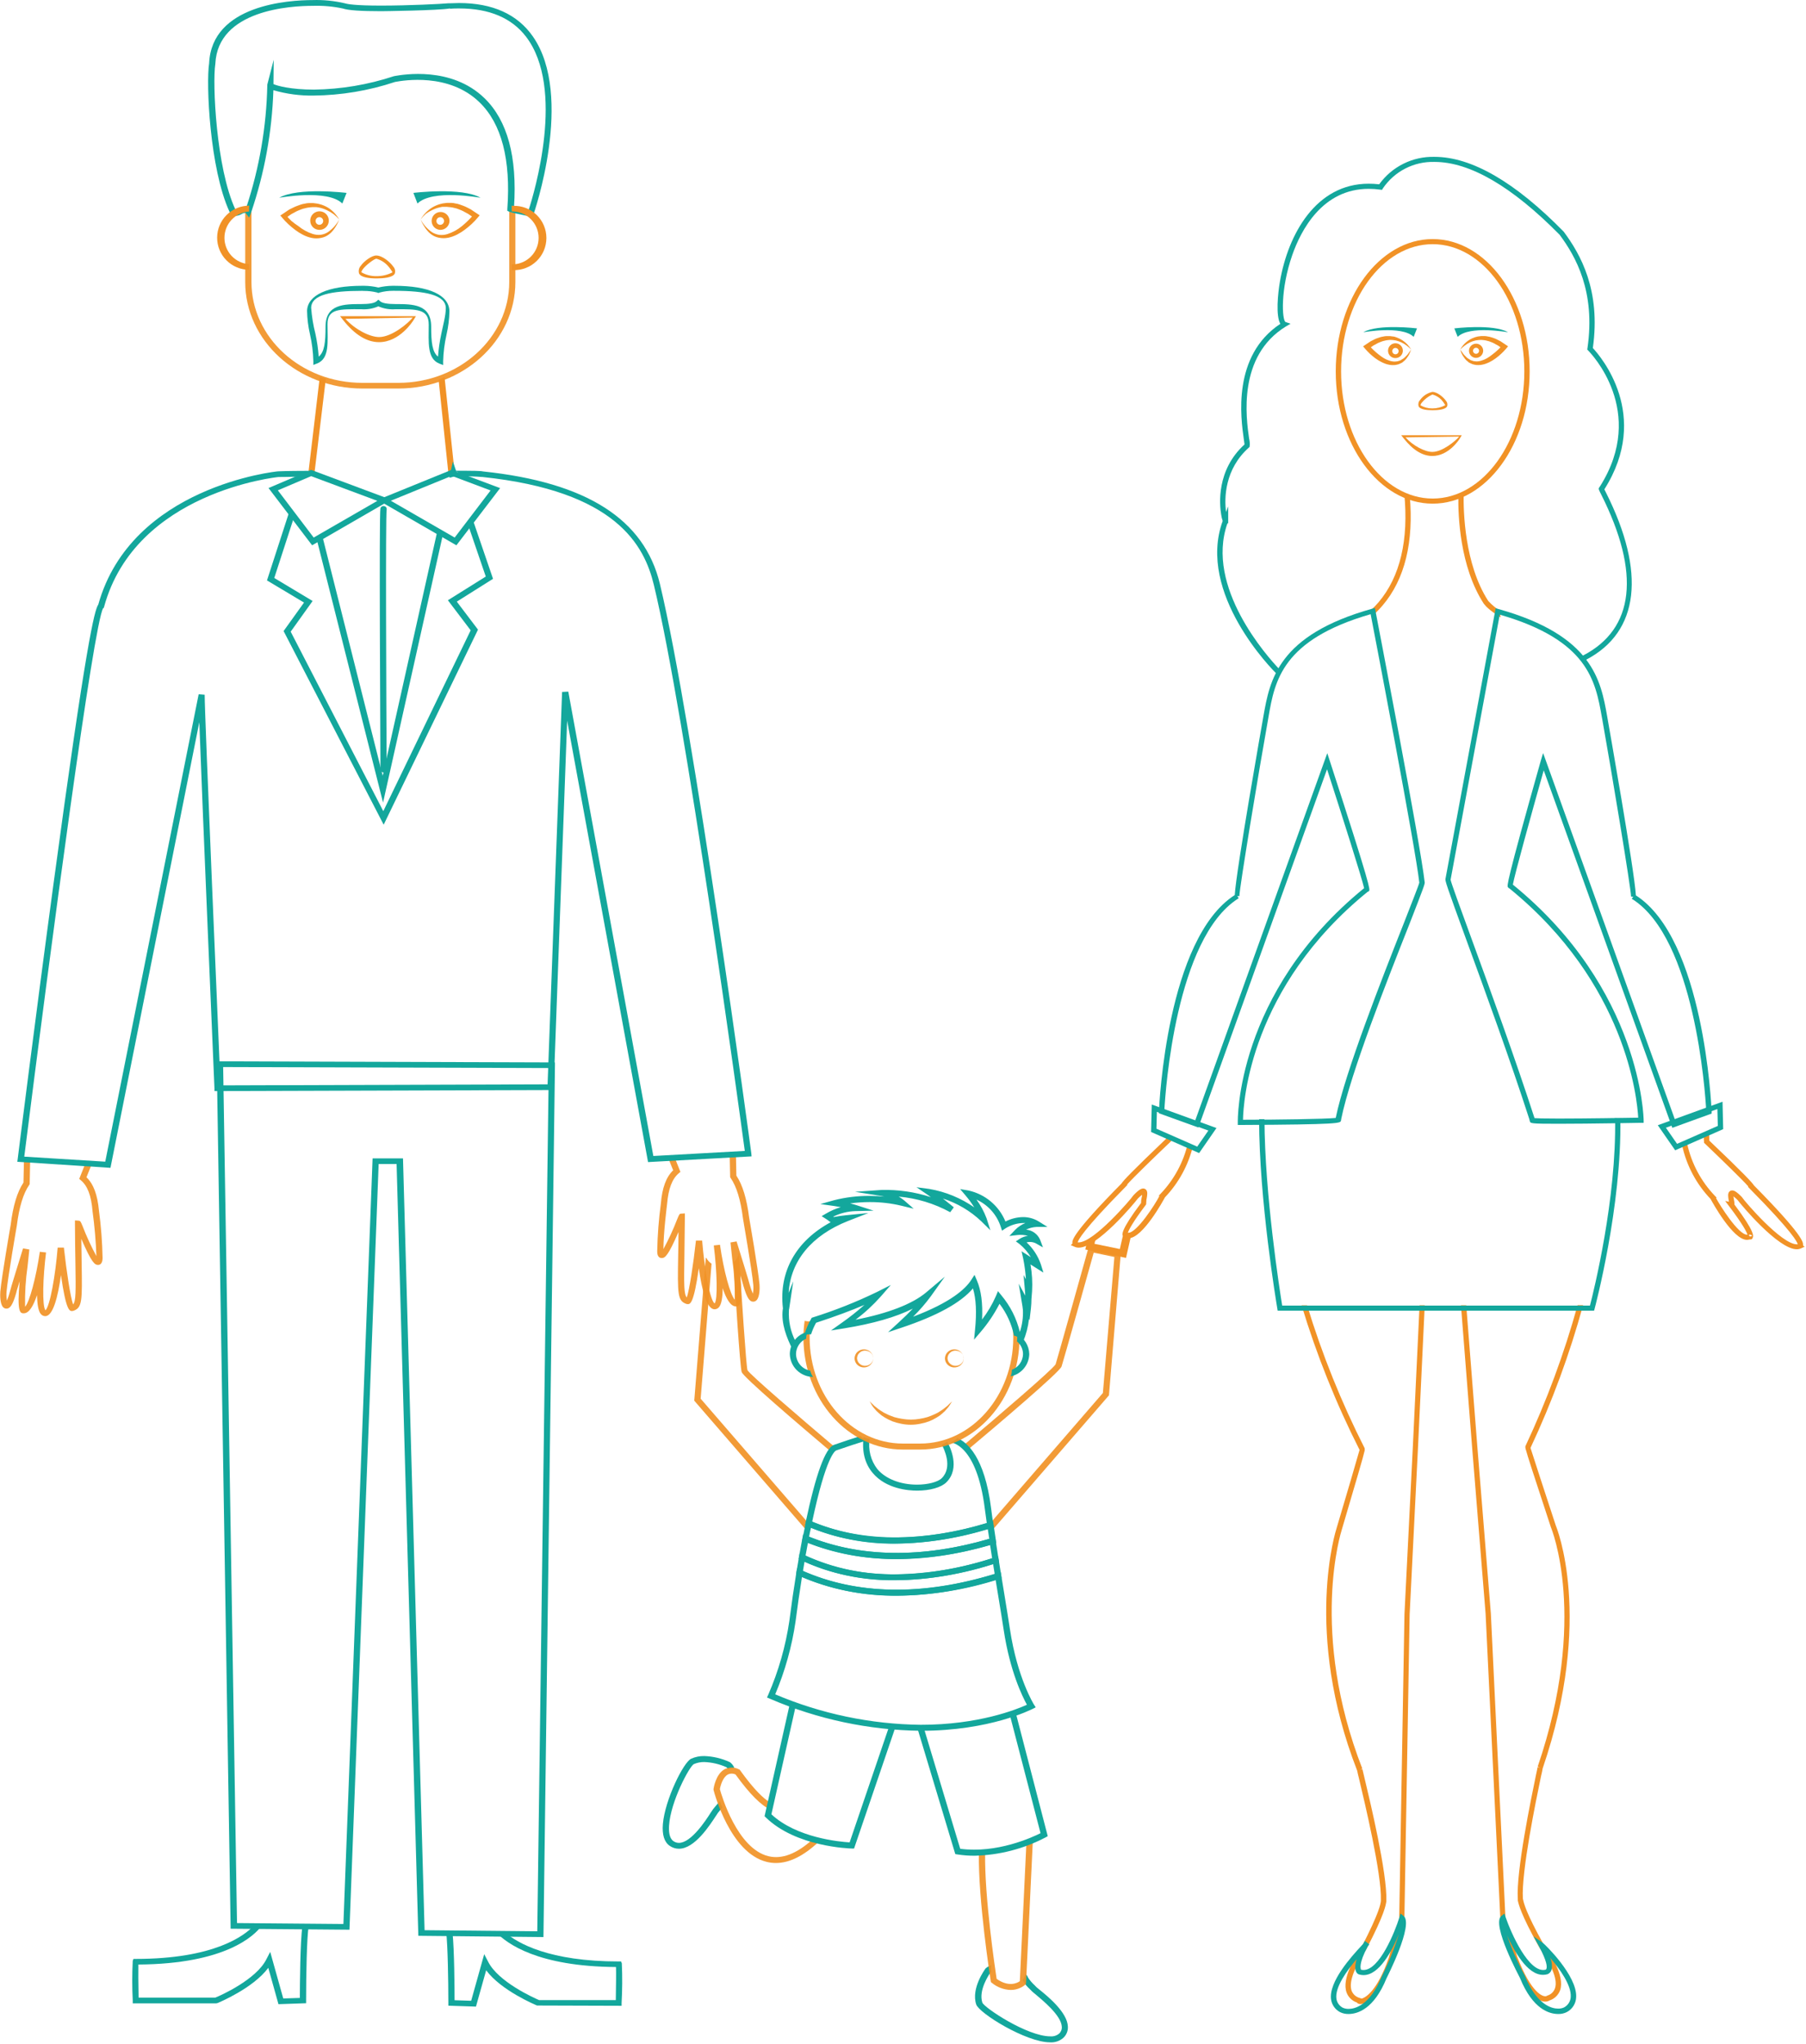 <?xml version="1.0" encoding="UTF-8"?> <svg xmlns="http://www.w3.org/2000/svg" width="471" height="533" viewBox="0 0 471 533" fill="none"> <g clip-path="url(#clip0_762_2961)"> <path d="M162.17 511.96L161.98 511.46H161.4C143.28 511.46 135 506.75 131.58 503.78C131.44 503.78 131.31 503.78 131.16 503.78H129.32C132.17 506.85 140.32 512.78 160.65 512.91C160.71 514.33 160.65 518.03 160.6 521.54H140.6C139.28 520.97 129.92 516.81 127.28 511.48L126.28 509.56L122.88 521.71L118.55 521.57C118.55 518.57 118.49 508.49 118.01 503.89C117.456 503.863 116.905 503.799 116.36 503.7C116.77 507.29 116.93 516.24 116.93 522.28V522.99L124.13 523.23L126.79 513.76C130.73 519.08 139.63 522.76 140.05 522.95L162.11 523.02V522.29C162.305 518.85 162.325 515.402 162.17 511.96V511.96Z" fill="#13A79C"></path> <path d="M78.86 502.31C78.28 506.26 78.21 517.69 78.2 520.97L73.87 521.11L70.47 508.96L69.47 510.89C66.83 516.2 57.47 520.37 56.15 520.89H36.15C36.08 517.36 36.05 513.64 36.09 512.26C58.9 512.11 66.36 504.7 68.24 502.17H67.24C66.905 502.167 66.571 502.14 66.24 502.09C63.68 504.83 55.77 510.8 35.35 510.8H34.81L34.62 511.3C34.444 514.748 34.444 518.202 34.62 521.65V522.38H56.37L56.71 522.32C57.12 522.14 66.02 518.45 69.97 513.12L72.62 522.6L79.83 522.35V521.64C79.83 515.09 80.01 505.14 80.5 502.28L78.86 502.31Z" fill="#13A79C"></path> <path d="M271.02 518.76C270.66 518.46 270.4 518.26 270.3 518.16L269.82 517.66C269.169 517.068 268.594 516.396 268.11 515.66C267.997 515.289 267.756 514.97 267.43 514.76C267.278 515.329 267.017 515.862 266.66 516.33C267.2 517.237 267.874 518.056 268.66 518.76L269.12 519.23C269.24 519.36 269.55 519.61 269.99 519.97C271.81 521.52 276.81 525.52 276.92 528.52C276.942 528.851 276.889 529.182 276.764 529.488C276.639 529.795 276.446 530.069 276.2 530.29C275.558 530.807 274.741 531.057 273.92 530.99V530.99C267.87 530.99 256.69 523.51 256.19 522.19C255.14 518.98 257.92 514.88 258.34 514.3C258.399 514.262 258.463 514.232 258.53 514.21C258.425 513.635 258.425 513.045 258.53 512.47C258.015 512.607 257.537 512.856 257.13 513.2L257.01 513.32C256.86 513.53 253.22 518.46 254.59 522.66C255.34 524.96 267.59 532.55 273.87 532.55C275.122 532.632 276.355 532.215 277.3 531.39C277.705 531.02 278.023 530.563 278.23 530.055C278.438 529.547 278.53 528.999 278.5 528.45C278.38 524.74 273.22 520.52 271.02 518.76Z" fill="#13A79C"></path> <g opacity="0.92"> <path d="M22.55 306.98L23.88 303.67C23.327 303.663 22.778 303.576 22.25 303.41L20.66 307.41L21.06 307.74C22.83 309.2 23.8 311.74 24.14 315.87C24.669 319.741 25.003 323.636 25.14 327.54C23.778 325.022 22.579 322.42 21.55 319.75C20.99 318.41 20.96 318.33 20.43 318.29L19.55 318.23V319.03C19.55 323.25 19.63 326.65 19.67 329.41C19.79 336.83 19.8 339.3 19.06 340.14C18.37 338.23 17.34 331.48 16.66 325.32H15.04C14.46 332.52 13.04 340.6 11.85 341.67C10.95 340.46 11.19 333.06 12.01 326.59L10.39 326.41C9.39 333.22 7.7 339.49 6.54 340.75C6.466 337.188 6.686 333.626 7.2 330.1L7.65 325.81L6.01 325.52C5.01 328.77 2.64 336.37 2.61 336.71C2.404 337.545 2.136 338.364 1.81 339.16C1.677 338.404 1.64 337.635 1.7 336.87C2.03 333.13 4.37 319.69 4.4 319.52C5.01 314.67 6.07 311.22 7.62 308.97L7.74 308.8L7.87 302.23C7.321 302.226 6.776 302.128 6.26 301.94L6.12 308.36C4.5 310.8 3.41 314.36 2.79 319.36C2.69 319.92 0.42 332.99 0.08 336.79C0.01 337.65 -0.01 340.05 0.83 340.88C0.942 340.991 1.074 341.08 1.22 341.14C1.366 341.2 1.522 341.23 1.68 341.23C2.54 341.23 3.26 340.55 4.25 337.06C4.25 336.87 4.64 335.69 5.13 334.06C4.36 342.23 5.33 342.36 6 342.45H6.22C7.6 342.45 8.74 340.45 9.65 337.7C9.71 340.02 9.99 341.98 10.7 342.7C10.834 342.85 10.997 342.97 11.179 343.055C11.361 343.139 11.559 343.185 11.76 343.19H11.81C13.81 343.19 15.1 338.26 15.9 332.48C17.23 341.86 18.16 341.86 18.8 341.86L19.14 341.8C21.47 341 21.45 339.22 21.29 329.34C21.29 327.54 21.22 325.45 21.2 323.03C23.92 329.31 24.72 329.83 25.56 329.83C26.71 329.83 26.74 328.47 26.75 328.03C26.674 323.905 26.36 319.788 25.81 315.7C25.42 311.52 24.39 308.74 22.55 306.98Z" fill="#F19226"></path> </g> <g opacity="0.92"> <path d="M198.08 334.94C197.74 331.13 195.47 318.06 195.38 317.54C194.75 312.54 193.66 308.98 192.04 306.54L191.92 300.45C191.404 300.678 190.859 300.829 190.3 300.9L190.42 306.97L190.54 307.15C192.09 309.39 193.15 312.84 193.77 317.73C193.77 317.86 196.13 331.3 196.46 335.05C196.525 335.812 196.488 336.579 196.35 337.33C196.012 336.581 195.738 335.805 195.53 335.01C195.47 334.56 193.11 326.96 192.1 323.71L190.51 323.98L190.96 328.28C191.469 331.796 191.69 335.348 191.62 338.9C190.44 337.6 188.73 331.36 187.77 324.58L186.15 324.76C186.99 331.39 187.23 339 186.36 339.88C185.13 339 183.7 330.79 183.12 323.5H181.5C180.82 329.65 179.79 336.41 179.11 338.32C178.36 337.48 178.37 335 178.49 327.58C178.49 324.83 178.59 321.42 178.61 317.2V316.4L177.73 316.46C177.2 316.46 177.17 316.58 176.61 317.92C175.581 320.591 174.381 323.193 173.02 325.71C173.02 321.39 173.96 314.11 173.97 314C174.31 309.95 175.29 307.38 177.05 305.91L177.45 305.58L176.05 302.07C175.49 302.176 174.918 302.207 174.35 302.16L175.56 305.16C173.72 306.93 172.69 309.72 172.35 313.85C171.797 317.955 171.48 322.089 171.4 326.23C171.4 326.68 171.4 328.04 172.59 328.04C173.43 328.04 174.23 327.52 176.95 321.24C176.95 323.65 176.89 325.74 176.86 327.55C176.7 337.42 176.68 339.2 179.01 340.01L179.35 340.06C179.99 340.06 180.92 340.06 182.25 330.68C183.05 336.46 184.32 341.4 186.34 341.4H186.4C186.602 341.392 186.801 341.343 186.985 341.258C187.169 341.172 187.334 341.05 187.47 340.9C188.17 340.15 188.47 338.2 188.47 335.9C189.38 338.64 190.52 340.65 191.9 340.65H192.12C192.79 340.56 193.76 340.44 192.99 332.27C193.49 333.89 193.84 335.1 193.89 335.33C194.89 338.73 195.58 339.42 196.44 339.42C196.76 339.417 197.065 339.288 197.29 339.06C198.17 338.2 198.15 335.79 198.08 334.94Z" fill="#F19226"></path> </g> <path d="M81.98 123.62C82.81 116.69 84.4 103.51 84.98 98.72C84.438 98.639 83.906 98.505 83.39 98.32C82.92 102.52 81.39 115.05 80.45 123.07C80.978 123.198 81.491 123.383 81.98 123.62Z" fill="#F19226"></path> <path d="M118.56 123.18L115.93 98.28C115.444 98.581 114.924 98.823 114.38 99L117 124C117.484 123.663 118.008 123.388 118.56 123.18V123.18Z" fill="#F19226"></path> <path d="M114.01 138.68L99.81 202.28L84.05 139.73C83.624 140.107 83.128 140.396 82.59 140.58L99.9 209.29L115.53 139.29C114.988 139.188 114.472 138.981 114.01 138.68V138.68Z" fill="#13A79C"></path> <path d="M81.4 142.19L70.03 127.26L81.14 122.52L101.98 130.3L81.4 142.19ZM72.46 127.86L81.81 140.17L98.41 130.6L81.14 124.16L72.46 127.86Z" fill="#13A79C"></path> <path d="M119.03 142.19L98.5 130.35L117.74 122.52L130.43 127.28L119.03 142.19ZM101.92 130.57L118.58 140.17L127.94 127.89L117.81 124.08L101.92 130.57Z" fill="#13A79C"></path> <path d="M141.73 505.1L109.1 504.77L103.43 303.52H98.75L91.14 503.18L60.14 502.92V502.19L56.52 276.75L144.73 277.03V277.78L141.73 505.1ZM110.73 503.31L140.12 503.6L143.12 278.5L58.2 278.24L61.81 501.45L89.56 501.69L97.17 302.05H105.1L110.73 503.31Z" fill="#13A79C"></path> <g opacity="0.92"> <path d="M132.81 54.19V73.52C132.81 88.03 119.81 99.83 103.89 99.83H94.5C78.5 99.83 65.58 88.03 65.58 73.52V54.52C65.05 54.61 64.51 54.69 63.95 54.74V73.52C63.95 88.84 77.66 101.31 94.5 101.31H103.86C120.71 101.31 134.41 88.84 134.41 73.52V54.31C133.81 54.29 133.31 54.25 132.81 54.19Z" fill="#F19226"></path> </g> <path d="M64.98 56.76L64.06 55.52C63.707 55.504 63.357 55.598 63.06 55.79C62.566 56.082 62.012 56.256 61.44 56.3V56.3C61.096 56.301 60.76 56.197 60.476 56.002C60.192 55.808 59.974 55.532 59.85 55.21C54.67 43.99 53.71 21.7 54.54 16.52C55.21 1.22 75.4 0.02 81.54 0.02C84.365 -0.07 87.189 0.213 89.94 0.86C90.61 1.08 92.72 1.46 99.38 1.46C106.69 1.46 115.31 1.02 116.86 0.86H117.18C118.05 0.86 118.89 0.79 119.7 0.79C128.45 0.79 134.93 3.71 138.96 9.49C149.83 25.04 139.22 55.77 139.08 56.04L138.8 56.59L138.15 56.44C137.26 56.23 136.3 56.03 135.45 55.85C134.545 55.701 133.653 55.484 132.78 55.2L132.31 54.97V54.49C133.24 41.62 130.81 32.26 125.07 26.69C117.07 18.88 105.07 21.01 103.24 21.33L102.99 21.38C96.146 23.652 88.991 24.846 81.78 24.92C78.237 24.977 74.704 24.505 71.3 23.52C70.944 34.357 68.993 45.082 65.51 55.35L64.98 56.76ZM81.58 1.52C75.81 1.52 56.81 2.57 56.16 16.64C55.36 21.64 56.37 43.84 61.39 54.64C61.46 54.79 61.51 54.83 61.52 54.83C61.802 54.746 62.073 54.632 62.33 54.49C62.904 54.113 63.586 53.938 64.27 53.99C67.647 43.742 69.48 33.048 69.71 22.26V22.07L71.38 15.59L71.32 21.93C72.24 22.36 75.83 23.37 81.87 23.37C88.947 23.272 95.968 22.095 102.69 19.88L103.02 19.81C105.02 19.47 117.72 17.21 126.35 25.6C132.35 31.41 134.91 40.94 134.06 53.94L135.87 54.34C136.5 54.47 137.18 54.61 137.87 54.77C139.31 50.33 147.5 23.06 137.19 9.57C133.45 4.68 127.59 2.2 119.77 2.2C118.99 2.2 118.19 2.2 117.36 2.27V2.2C114.26 2.75 99.58 2.92 99.42 2.92C94.07 2.92 90.8 2.69 89.42 2.22C86.845 1.669 84.212 1.434 81.58 1.52V1.52Z" fill="#13A79C"></path> <path d="M64.96 68.88C63.218 68.765 61.584 67.991 60.391 66.717C59.198 65.442 58.534 63.761 58.534 62.015C58.534 60.269 59.198 58.588 60.391 57.313C61.584 56.039 63.218 55.265 64.96 55.15V54.52C64.959 54.222 64.979 53.925 65.02 53.63C63.922 53.626 62.834 53.838 61.818 54.255C60.803 54.671 59.879 55.284 59.1 56.057C57.526 57.62 56.638 59.743 56.63 61.96C56.626 63.058 56.838 64.146 57.255 65.162C57.671 66.177 58.284 67.101 59.057 67.88C59.831 68.659 60.75 69.278 61.763 69.702C62.776 70.126 63.862 70.346 64.96 70.35V68.88Z" fill="#F19226"></path> <path d="M133.86 53.64H133.45C133.45 53.81 133.45 53.97 133.45 54.14V55.14C133.58 55.14 133.7 55.14 133.83 55.14C135.613 55.208 137.301 55.964 138.539 57.25C139.776 58.535 140.468 60.251 140.468 62.035C140.468 63.82 139.776 65.535 138.539 66.82C137.301 68.106 135.613 68.862 133.83 68.93C133.7 68.93 133.58 68.93 133.45 68.93V70.43H133.83C134.954 70.469 136.075 70.281 137.125 69.878C138.175 69.474 139.133 68.864 139.942 68.082C140.751 67.301 141.394 66.364 141.834 65.329C142.273 64.293 142.5 63.18 142.5 62.055C142.5 60.93 142.273 59.817 141.834 58.782C141.394 57.746 140.751 56.81 139.942 56.028C139.133 55.247 138.175 54.636 137.125 54.233C136.075 53.829 134.954 53.641 133.83 53.68L133.86 53.64Z" fill="#F19226"></path> <path d="M128.58 150.93L123.28 135.44C123.135 136.185 122.789 136.877 122.28 137.44L126.69 150.34L116.81 156.52L122.75 164.36L99.96 211.52L75.81 164.71L81.53 156.71L71.53 150.71L76.78 134.54C76.261 134.082 75.865 133.501 75.63 132.85L69.63 151.35L79.29 157.12L73.96 164.55L100.06 215.05L124.66 164.18L119.13 156.88L128.58 150.93Z" fill="#13A79C"></path> <path d="M195.94 300.75C195.81 299.62 180.81 188.52 172.1 152.25C168.03 135.36 152.95 125.77 125.98 122.93C125.29 122.77 123.71 122.75 118.45 122.75C119.326 122.987 120.1 123.508 120.65 124.23C122.295 124.18 123.941 124.226 125.58 124.37H125.75C160.69 128.02 168.04 142.19 170.53 152.54C178.85 187.12 192.88 290.08 194.24 300.11L170.39 301.43L148.21 180.34L146.59 180.43L142.81 282.75L57.51 283.02C57.13 274.13 53.35 186.11 53.38 181.16L51.81 181.03L27.45 302.91L6.33 301.6C13.33 245.97 24.39 162.95 26.89 158.6L27.07 158.51L27.16 158.18C35.4 128.18 72.34 124.41 72.65 124.38C72.65 124.38 74.98 124.38 78.31 124.29C78.887 123.666 79.641 123.234 80.47 123.05L80.55 122.78H79.45C75.45 122.78 72.61 122.89 72.54 122.9C72.16 122.9 34.24 126.8 25.63 157.65C24.63 159.07 22.43 167.65 13.94 230.56C9.14 266.04 4.66 301.82 4.62 302.17L4.52 302.94L28.81 304.52L51.98 188.31C52.81 211.31 55.79 280.38 55.93 283.79V284.5L144.37 284.23L147.91 187.91L169.01 303.02L196.01 301.53L195.94 300.75Z" fill="#13A79C"></path> <path d="M117.19 124.58L118.11 120.34L119.4 124.1L118.48 124.24L117.19 124.58Z" fill="#13A79C"></path> <path d="M100.03 201.41C99.929 201.416 99.828 201.401 99.732 201.367C99.637 201.333 99.549 201.281 99.474 201.213C99.398 201.145 99.337 201.064 99.294 200.972C99.25 200.881 99.225 200.781 99.22 200.68C99.22 193.88 98.83 134.18 99.22 132.54C99.283 132.336 99.422 132.164 99.608 132.06C99.794 131.956 100.013 131.927 100.22 131.98C100.417 132.015 100.593 132.125 100.709 132.288C100.825 132.451 100.872 132.653 100.84 132.85C100.53 134.73 100.74 182.43 100.84 200.67C100.836 200.772 100.812 200.873 100.769 200.965C100.726 201.058 100.665 201.141 100.59 201.21C100.515 201.279 100.426 201.332 100.33 201.366C100.234 201.401 100.132 201.416 100.03 201.41V201.41Z" fill="#13A79C"></path> <path d="M98.23 72.6C96.37 72.6 94.07 72.37 93.63 71.27C93.535 70.923 93.53 70.557 93.616 70.207C93.702 69.857 93.875 69.534 94.12 69.27C95 68.04 96.95 66.62 98.12 66.62C99.7 66.62 101.76 68.35 102.58 69.54C102.791 69.775 102.937 70.061 103.006 70.369C103.074 70.677 103.062 70.998 102.97 71.3C102.48 72.43 99.81 72.6 98.23 72.6ZM98.16 67.46C97.64 67.46 95.39 69.13 94.6 70.23C94.26 70.7 94.25 70.95 94.27 71.01C95.445 71.68 96.778 72.025 98.13 72.01C99.604 72.029 101.06 71.686 102.37 71.01C102.014 70.381 101.588 69.794 101.1 69.26C100.307 68.398 99.288 67.775 98.16 67.46V67.46Z" fill="#F19226"></path> <path d="M114.81 59.94C114.353 59.922 113.911 59.771 113.54 59.504C113.168 59.237 112.884 58.866 112.722 58.439C112.559 58.011 112.526 57.545 112.627 57.099C112.728 56.653 112.957 56.246 113.287 55.93C113.618 55.613 114.034 55.401 114.484 55.319C114.933 55.237 115.398 55.29 115.818 55.47C116.238 55.651 116.596 55.95 116.847 56.333C117.098 56.715 117.231 57.163 117.23 57.62C117.214 58.248 116.951 58.844 116.498 59.278C116.044 59.713 115.438 59.951 114.81 59.94V59.94ZM114.81 56.63C114.612 56.63 114.419 56.689 114.254 56.798C114.09 56.908 113.962 57.065 113.886 57.247C113.81 57.43 113.79 57.631 113.829 57.825C113.868 58.019 113.963 58.197 114.103 58.337C114.243 58.477 114.421 58.572 114.615 58.611C114.809 58.649 115.01 58.63 115.192 58.554C115.375 58.478 115.531 58.35 115.641 58.186C115.751 58.021 115.81 57.828 115.81 57.63C115.81 57.365 115.704 57.11 115.517 56.923C115.329 56.735 115.075 56.63 114.81 56.63Z" fill="#F19226"></path> <path d="M98.86 89.22C95.67 89.22 92.54 87.3 89.53 83.51L88.68 82.44H108.48L107.87 83.44C107.72 83.68 104.28 89.22 98.86 89.22ZM90.09 83.14C92.52 85.87 96.43 87.89 98.86 87.89C102.19 87.89 106.45 84.3 107.64 82.81L90.09 83.14Z" fill="#F19226"></path> <path d="M115.58 95.19L114.58 94.81C111.33 93.52 111.81 89.26 111.81 84.63C111.81 80.52 108.66 80.63 103.19 80.63C101.645 80.757 100.092 80.499 98.67 79.88C97.248 80.498 95.695 80.756 94.15 80.63C88.67 80.63 85.41 80.42 85.41 84.53C85.41 89.16 86.01 93.45 82.72 94.77L81.72 95.15V94.15C81.657 91.793 81.362 89.449 80.84 87.15C80.373 85.142 80.118 83.091 80.08 81.03C80.23 76.92 85.47 74.52 94.51 74.52H94.92C96.186 74.53 97.447 74.681 98.68 74.97C99.91 74.682 101.167 74.531 102.43 74.52H102.8C111.88 74.52 117.12 76.93 117.21 81.13C117.173 83.191 116.918 85.243 116.45 87.25C115.928 89.549 115.634 91.894 115.57 94.25L115.58 95.19ZM94.47 75.84C86.33 75.84 81.23 76.84 81.15 80.25C81.316 82.525 81.684 84.781 82.25 86.99C82.682 88.967 82.972 90.972 83.12 92.99C84.61 91.78 84.9 89.34 84.9 85.15C84.9 79.29 89.82 79.29 94.16 79.29C96.32 79.29 97.65 79.05 98.21 78.55L98.68 78.14L99.14 78.55C99.7 79.05 101.03 79.29 103.2 79.29C107.54 79.29 112.45 79.29 112.45 85.15C112.45 89.34 112.74 91.78 114.23 92.99C114.381 90.972 114.672 88.968 115.1 86.99C115.5 84.99 116.3 82.16 116.26 80.29C116.19 76.92 111.03 75.83 102.85 75.83H102.52C101.318 75.823 100.121 75.978 98.96 76.29L98.68 76.41L98.39 76.28C97.22 75.986 96.016 75.845 94.81 75.86L94.47 75.84Z" fill="#13A79C"></path> <path d="M109.69 57.23C110.385 56.025 111.351 54.999 112.51 54.23C112.807 54.035 113.118 53.861 113.44 53.71C113.77 53.58 114.09 53.41 114.44 53.31C114.79 53.21 115.14 53.11 115.49 53.04L116.58 52.9H117.68C118.044 52.91 118.407 52.96 118.76 53.05C119.121 53.096 119.476 53.18 119.82 53.3L120.82 53.66C121.162 53.785 121.496 53.932 121.82 54.1L122.77 54.59L124.53 55.77L125.09 56.14L124.64 56.69C124.14 57.29 123.602 57.858 123.03 58.39C122.457 58.922 121.857 59.423 121.23 59.89C120.6 60.365 119.931 60.787 119.23 61.15C118.507 61.528 117.737 61.807 116.94 61.98C116.115 62.15 115.265 62.15 114.44 61.98C114.029 61.897 113.63 61.766 113.25 61.59C112.896 61.411 112.561 61.197 112.25 60.95C111.943 60.698 111.662 60.417 111.41 60.11C111.157 59.82 110.929 59.509 110.73 59.18C110.314 58.569 109.966 57.915 109.69 57.23V57.23ZM109.69 57.23C110.398 58.536 111.397 59.662 112.61 60.52C112.922 60.721 113.258 60.882 113.61 61C113.932 61.122 114.268 61.206 114.61 61.25C115.307 61.32 116.011 61.249 116.68 61.04C118.055 60.596 119.334 59.897 120.45 58.98C121.015 58.522 121.556 58.035 122.07 57.52C122.59 57.02 123.07 56.47 123.57 55.95L123.68 56.87L122.06 55.75L121.2 55.29C120.923 55.126 120.635 54.978 120.34 54.85L119.43 54.49C119.133 54.373 118.824 54.286 118.51 54.23C118.184 54.132 117.849 54.065 117.51 54.03C117.19 54.03 116.87 53.95 116.51 53.93H115.51C115.19 53.93 114.88 54.04 114.56 54.1C114.241 54.175 113.928 54.268 113.62 54.38C113.31 54.48 113.03 54.65 112.72 54.77C112.125 55.046 111.559 55.381 111.03 55.77C110.539 56.214 110.09 56.702 109.69 57.23Z" fill="#F19226"></path> <path d="M108.88 53.07L107.81 50.3C107.81 50.3 120.43 48.75 125.33 51.57C125.31 51.57 112.75 49.24 108.88 53.07Z" fill="#13A79C"></path> <path d="M80.91 57.62C80.89 57.137 81.015 56.66 81.269 56.248C81.523 55.837 81.894 55.512 82.335 55.313C82.775 55.115 83.265 55.053 83.741 55.136C84.217 55.218 84.658 55.441 85.006 55.777C85.354 56.112 85.594 56.544 85.695 57.016C85.795 57.489 85.752 57.981 85.571 58.429C85.389 58.876 85.078 59.26 84.677 59.529C84.276 59.799 83.803 59.942 83.32 59.94C82.694 59.948 82.09 59.709 81.638 59.275C81.187 58.841 80.925 58.246 80.91 57.62V57.62ZM82.29 57.62C82.29 57.818 82.348 58.011 82.458 58.176C82.568 58.34 82.724 58.468 82.907 58.544C83.09 58.62 83.291 58.639 83.485 58.601C83.679 58.562 83.857 58.467 83.997 58.327C84.137 58.187 84.232 58.009 84.271 57.815C84.309 57.621 84.289 57.42 84.214 57.237C84.138 57.055 84.01 56.898 83.845 56.789C83.681 56.679 83.488 56.62 83.29 56.62C83.025 56.62 82.77 56.725 82.583 56.913C82.395 57.1 82.29 57.355 82.29 57.62Z" fill="#F19226"></path> <path d="M88.47 57.23C88.031 56.722 87.542 56.26 87.01 55.85C86.486 55.46 85.923 55.124 85.33 54.85C85.02 54.73 84.74 54.56 84.42 54.46C84.116 54.347 83.805 54.254 83.49 54.18C83.17 54.12 82.85 54.04 82.49 54.01H81.49C81.17 54.01 80.85 54.08 80.49 54.11C80.171 54.147 79.856 54.214 79.55 54.31C79.232 54.367 78.921 54.455 78.62 54.57L77.72 54.93C77.42 55.057 77.129 55.204 76.85 55.37L75.99 55.83L74.38 56.95L74.49 56.03C74.95 56.55 75.49 57.1 75.99 57.6C76.569 58.086 77.177 58.537 77.81 58.95C78.922 59.867 80.198 60.566 81.57 61.01C82.239 61.219 82.943 61.29 83.64 61.22C83.982 61.176 84.317 61.092 84.64 60.97C84.971 60.849 85.287 60.687 85.58 60.49C86.781 59.64 87.77 58.524 88.47 57.23V57.23ZM88.47 57.23C88.206 57.929 87.871 58.6 87.47 59.23C87.267 59.557 87.04 59.868 86.79 60.16C86.538 60.467 86.257 60.748 85.95 61C85.639 61.247 85.304 61.462 84.95 61.64C84.569 61.815 84.17 61.946 83.76 62.03C82.935 62.2 82.085 62.2 81.26 62.03C80.462 61.861 79.691 61.582 78.97 61.2C78.268 60.839 77.599 60.418 76.97 59.94C76.347 59.473 75.749 58.972 75.18 58.44C74.608 57.908 74.07 57.34 73.57 56.74L73.11 56.19L73.68 55.82L75.43 54.64L76.43 54.15C76.754 53.983 77.088 53.836 77.43 53.71L78.43 53.35C78.774 53.233 79.129 53.149 79.49 53.1C79.847 53.01 80.212 52.959 80.58 52.95H81.67L82.76 53.09C83.12 53.16 83.47 53.27 83.82 53.36C84.17 53.45 84.48 53.63 84.82 53.76C85.141 53.914 85.451 54.087 85.75 54.28C86.869 55.044 87.799 56.053 88.47 57.23V57.23Z" fill="#F19226"></path> <path d="M89.28 53.07L90.38 50.3C90.38 50.3 77.75 48.75 72.81 51.57C72.81 51.57 85.42 49.24 89.28 53.07Z" fill="#13A79C"></path> <path d="M418.81 128.39L418.41 127.6C430.67 108.25 417.41 92.91 415.41 90.75C417.54 75.63 412.14 66.24 407.82 60.42C395.09 47.42 383.75 40.9 374.11 40.9C371.305 40.828 368.525 41.443 366.012 42.691C363.499 43.939 361.328 45.782 359.69 48.06C358.781 47.953 357.866 47.9 356.95 47.9C343.2 47.9 335.95 61.06 333.81 73.37C333.25 76.56 332.69 82.37 333.91 84.44C321.29 92.8 323.61 109.09 324.38 114.51C324.46 115.07 324.54 115.65 324.57 115.89C317.19 122.6 318.04 131.58 318.48 134.18C318.559 134.747 318.69 135.306 318.87 135.85C312 154.77 332.05 174.85 332.93 175.69C333.025 175.206 333.219 174.746 333.5 174.34C330.66 171.34 314.23 153.12 320.11 136.47H320.31V132.04L319.76 133.51C319.25 129.88 319.41 122.29 325.71 116.7L325.85 116.58L325.9 116.42C325.982 115.724 325.934 115.019 325.76 114.34C325 109.03 322.71 92.89 335.35 85.13L336.58 84.41L335.24 83.96C334.36 83.32 333.86 75.6 337.02 66.51C339.27 60.06 344.85 49.24 356.96 49.24C357.964 49.241 358.966 49.312 359.96 49.45L360.43 49.51L360.66 49.11C362.142 46.924 364.151 45.146 366.502 43.942C368.853 42.737 371.47 42.145 374.11 42.22C383.35 42.22 394.36 48.65 406.75 61.22C410.91 66.83 416.17 76 414 90.83L413.95 91.15L414.18 91.39C414.82 92.03 429.62 107.25 417.29 126.8L417.07 127.11C416.84 127.47 416.9 127.58 417.58 128.93C427.9 149.46 426.27 163.99 412.86 170.93L412.53 171.11C412.82 171.482 413.034 171.906 413.16 172.36C413.384 172.281 413.586 172.151 413.75 171.98C427.5 164.74 429.31 149.25 418.81 128.39Z" fill="#13A79C"></path> <path d="M370.22 340.35L368.46 377.35L366.28 420.92L364.89 501.38C364.52 502.58 362.3 509.9 362.2 510.49C359.11 519.34 356.07 520.88 355.13 521.15L354.62 520.98C354.148 520.859 353.71 520.629 353.344 520.308C352.977 519.986 352.692 519.583 352.51 519.13C351.76 517.07 352.92 513.61 355.99 508.83C356.149 508.605 356.289 508.368 356.41 508.12C361.19 498.94 361.41 496.67 361.55 495.81V495.61C361.8 488.46 357.3 469.61 355.82 463.46C355.54 462.29 355.36 461.54 355.33 461.38L354.81 461.43L355.3 461.22C341.36 425.46 349.85 399.14 349.94 398.86C354.19 384.46 355.51 379.95 355.85 378.43L355.94 378.24H355.89C355.931 378.059 355.931 377.871 355.89 377.69V377.69C355.895 377.667 355.895 377.643 355.89 377.62C349.821 365.658 344.802 353.191 340.89 340.36H339.45C343.381 353.347 348.44 365.965 354.57 378.07C354.11 379.76 350.82 390.98 348.57 398.51C348.48 398.77 339.84 425.51 353.95 461.71C354.01 462.07 354.16 462.71 354.43 463.79C355.89 469.93 360.36 488.62 360.13 495.51V495.7C360.05 496.41 359.79 498.6 355.13 507.62L355.06 507.77C355 507.86 354.91 507.99 354.8 508.17C353.57 510.08 349.8 515.91 351.2 519.6C351.425 520.193 351.779 520.729 352.235 521.17C352.692 521.611 353.24 521.946 353.84 522.15C353.96 522.296 354.114 522.411 354.288 522.484C354.462 522.557 354.652 522.587 354.84 522.57C355.61 522.57 359.64 522.01 363.54 510.85C363.62 510.37 365.24 504.98 366.24 501.7V501.61L367.63 420.99L369.81 377.43L371.57 340.35H370.22Z" fill="#F19226"></path> <path d="M367.65 129.1C367.146 129.038 366.659 128.875 366.22 128.62C367.42 140.79 365.17 150.36 359.53 157.04C358.923 157.744 358.275 158.412 357.59 159.04C357.839 159.505 357.969 160.023 357.97 160.55C358.902 159.713 359.778 158.814 360.59 157.86C366.38 151.05 368.75 141.36 367.65 129.1Z" fill="#F19226"></path> <path d="M387.14 157.62C387.49 158.06 388.26 159.01 391.39 161C391.232 160.458 391.201 159.886 391.3 159.33C390.168 158.631 389.136 157.783 388.23 156.81L388.11 156.67C381.9 147.06 381.64 133.14 381.72 128.88C381.3 129.155 380.826 129.339 380.33 129.42C380.26 134.35 380.69 147.76 386.97 157.42L387.14 157.62Z" fill="#F19226"></path> <path d="M402.32 461.14C415.75 421.77 405.84 398.01 405.76 397.83C403.3 390.35 399.67 379.23 399.15 377.55C404.776 365.559 409.363 353.106 412.86 340.33H412.69H411.43C407.937 352.959 403.381 365.27 397.81 377.13C397.806 377.153 397.806 377.177 397.81 377.2V377.2C397.794 377.386 397.814 377.572 397.87 377.75H397.82L397.92 377.94C398.31 379.47 399.79 383.99 404.47 398.24C404.57 398.48 414.28 421.83 401.02 460.68L401.59 460.91L400.99 460.83C400.99 460.99 400.82 461.72 400.58 462.83C399.29 469.06 395.37 488.02 395.84 495.17V495.35C395.844 495.417 395.844 495.483 395.84 495.55C396.02 496.42 396.58 499.09 401.31 507.55C401.44 507.799 401.59 508.036 401.76 508.26C404.97 512.94 406.24 516.37 405.54 518.45C405.384 518.906 405.121 519.317 404.773 519.649C404.425 519.982 404.002 520.226 403.54 520.36L403.34 520.47C403.235 520.523 403.117 520.547 403 520.54C402.44 520.54 399.46 520.04 395.66 510.19C395.53 509.51 393.07 502.25 392.66 501.06L388.81 420.72L385.29 377.26L382.39 340.35H381.01L383.92 377.35L387.44 420.79L391.33 501.27V501.44C392.43 504.7 394.21 510.04 394.33 510.61C398.11 520.46 401.38 521.93 402.99 521.93C403.384 521.939 403.773 521.835 404.11 521.63C404.75 521.422 405.334 521.07 405.816 520.6C406.299 520.13 406.666 519.555 406.89 518.92C408.14 515.18 404.23 509.46 402.94 507.58C402.83 507.42 402.74 507.28 402.67 507.19L402.59 507.04C397.93 498.72 397.4 496.2 397.23 495.36C397.212 495.272 397.188 495.185 397.16 495.1C396.73 488.1 400.61 469.33 401.89 463.17C402.15 462.08 402.28 461.52 402.32 461.14Z" fill="#F19226"></path> <path d="M373.64 131.33C359.7 131.33 348.36 115.86 348.36 96.84C348.36 77.82 359.7 62.34 373.64 62.34C387.58 62.34 398.93 77.81 398.93 96.84C398.93 115.87 387.59 131.33 373.64 131.33ZM373.64 63.67C360.47 63.67 349.75 78.55 349.75 96.84C349.75 115.13 360.47 130 373.64 130C386.81 130 397.54 115.12 397.54 96.84C397.54 78.56 386.81 63.67 373.64 63.67Z" fill="#F19226"></path> <path d="M309.81 298.04C308.664 303.023 306.193 307.604 302.66 311.3L302.21 311.77L302.35 311.9C301.35 313.9 296.51 321.45 294.28 321.45H294.15C294.38 320.74 295.3 318.83 298.91 314.06L298.98 312.88C298.98 312.79 298.98 312.7 299.03 312.62C299.2 311.67 299.36 310.76 298.91 310.25C298.817 310.143 298.701 310.058 298.572 309.999C298.443 309.94 298.302 309.91 298.16 309.91C297.71 309.91 297.1 310.12 295.64 311.63L295.55 311.74C294.91 312.74 285.29 323.96 281.31 323.96H281.06C281.16 323.4 282.39 320.76 293.53 309.49L294.04 308.96L293.94 308.88C295.37 307.23 301.44 301.35 305.31 297.68L305.51 297.49V297.22C305.51 297.22 305.51 296.92 305.51 296.48C305.033 296.44 304.567 296.307 304.14 296.09C304.14 296.44 304.14 296.73 304.14 296.92C295.14 305.51 292.96 307.84 292.47 308.62C279.53 321.73 279.63 323.46 279.67 324.11C279.664 324.173 279.664 324.237 279.67 324.3L279.24 324.66L280.24 325.1C280.593 325.256 280.975 325.335 281.36 325.33C286.16 325.33 295.85 313.76 296.73 312.54C297.082 312.179 297.46 311.845 297.86 311.54C297.86 311.84 297.76 312.22 297.71 312.47C297.616 312.866 297.575 313.273 297.59 313.68C292.11 320.96 292.64 321.97 292.85 322.35L293.13 322.78H293.56H293.7C293.903 322.849 294.116 322.882 294.33 322.88C298.04 322.88 303.46 312.88 303.82 312.21C307.395 308.458 309.917 303.828 311.13 298.79C310.64 298.64 310.189 298.384 309.81 298.04V298.04ZM294.54 321.52L293.54 321.36C293.65 322.36 293.79 321.36 293.89 321.46L294.54 321.52Z" fill="#F19226"></path> <path d="M470.24 324.8C470.245 324.74 470.245 324.68 470.24 324.62C470.24 323.96 470.38 322.23 457.44 309.12C456.94 308.34 454.81 306.01 445.78 297.42C445.78 297.01 445.78 296.2 445.68 295.1C445.292 295.446 444.83 295.7 444.33 295.84C444.33 296.99 444.4 297.66 444.4 297.71V297.98L444.6 298.17C448.46 301.85 454.53 307.73 455.96 309.38L455.86 309.46L456.37 309.99C467.53 321.28 468.74 323.91 468.85 324.46C468.767 324.471 468.683 324.471 468.6 324.46C464.6 324.46 455 313.27 454.35 312.24L454.27 312.13C452.8 310.62 452.19 310.41 451.75 310.41C451.607 310.408 451.465 310.436 451.334 310.493C451.203 310.55 451.086 310.634 450.99 310.74C450.54 311.26 450.7 312.17 450.87 313.12C450.882 313.201 450.898 313.281 450.92 313.36L449.92 313.17L450.97 314.56C454.59 319.33 455.51 321.24 455.74 321.95H455.6C453.37 321.95 448.6 314.39 447.54 312.41L447.68 312.27L447.22 311.8C443.641 308.053 441.155 303.398 440.03 298.34L439.71 297.34C439.345 297.631 438.928 297.848 438.48 297.98L438.69 298.63C439.82 303.893 442.389 308.74 446.11 312.63C446.53 313.41 451.92 323.3 455.6 323.3C455.814 323.303 456.027 323.269 456.23 323.2H456.38L456.89 323.13L457.09 322.76C457.29 322.39 457.82 321.38 452.34 314.1C452.355 313.693 452.315 313.286 452.22 312.89C452.17 312.64 452.1 312.26 452.07 311.96C452.473 312.263 452.85 312.597 453.2 312.96C454.09 314.19 463.76 325.75 468.58 325.75C468.965 325.752 469.347 325.674 469.7 325.52L470.65 325.08L470.24 324.8ZM456.96 322.28L456.4 322.44L456.05 322.02C456.205 321.934 456.388 321.913 456.559 321.962C456.729 322.011 456.874 322.125 456.96 322.28V322.28Z" fill="#F19226"></path> <path d="M422.58 291.61C422.123 291.655 421.662 291.635 421.21 291.55C421.61 312.62 415.63 336.69 414.66 340.44H334.39C333.74 336.44 329.83 311.38 329.77 291.83H328.37C328.37 312.83 332.87 339.72 333.12 341.21L333.21 341.77H415.73L415.87 341.27C415.96 340.94 422.99 314.59 422.58 291.61Z" fill="#13A79C"></path> <path d="M436.13 294.09L402.6 200.86C399.32 212.48 394.96 228.26 394.55 230.67C428.18 258.02 428.66 291.79 428.66 292.13V292.78H427.99C427.85 292.78 414.79 293.03 406.5 293.03C399.14 293.03 399.12 292.95 398.96 292.31L398.83 291.79C393.83 276.31 387.33 258.52 382.57 245.49C377.15 230.64 376.82 229.59 376.99 229.1C377.63 225.75 389.81 160 389.93 159.33L390.06 158.6L390.8 158.81C415.4 165.7 417.48 177.41 419.15 186.81L419.29 187.62C419.36 188.05 426.29 227.1 426.63 233.47C444.34 244.83 446.31 288.05 446.39 289.9V290.37L436.13 294.09ZM402.44 196.36L436.97 292.36L444.97 289.47C444.7 284.63 441.97 244.78 425.74 234.47H425.68L425.55 234.35L425.95 233.86L425.37 233.77C425.45 232.17 420.12 200.15 417.91 187.82L417.76 187.01C416.09 177.59 414.2 166.94 391.13 160.27C389.79 167.53 378.93 226.16 378.31 229.4C378.39 230.04 380.92 236.98 383.86 245.02C388.64 258.11 395.17 276.02 400.2 291.56C400.8 291.61 402.37 291.67 406.48 291.67C413.65 291.67 424.41 291.49 427.24 291.44C426.98 286.64 424.18 256.44 393.58 231.6H393.49L393.27 231.34C393.01 231.01 392.71 230.63 401.84 198.34L402.44 196.36Z" fill="#13A79C"></path> <path d="M436.88 299.94L432.35 293.41L449.23 287.28L449.4 294.43L436.88 299.94ZM434.46 294.06L437.37 298.26L448 293.59L447.89 289.19L434.46 294.06Z" fill="#13A79C"></path> <path d="M312.53 294L302.25 290.29V289.81C302.33 287.97 304.31 244.75 322.02 233.39C322.38 227.03 329.28 187.96 329.36 187.54L329.5 186.73C331.17 177.33 333.24 165.62 357.84 158.73L358.57 158.52L358.71 159.24C358.83 159.86 370.47 220.18 371.55 230.02C371.65 230.4 371.42 231.09 367.55 241.02C361.81 255.52 352.24 279.8 349.81 291.67L349.72 292.22C349.56 292.88 349.47 293.22 323.54 293.34H322.81V292.69C322.81 292.36 322.15 258.95 355.76 231.59C355.21 229.08 349.98 212.59 346.09 200.59L312.53 294ZM303.67 289.39L311.67 292.28L346.15 196.39L346.78 198.32C357.59 231.58 357.31 231.94 357.05 232.32L356.81 232.52H356.7C326.09 257.39 324.26 287.24 324.17 291.98C332.79 291.98 345.84 291.79 348.35 291.51C350.8 279.59 360.42 255.15 366.2 240.51C368.2 235.34 370 230.86 370.15 230.15C369.15 221 358.8 167.1 357.46 160.15C334.39 166.83 332.46 177.48 330.83 186.9L330.69 187.71C328.47 200.04 323.15 232.06 323.23 233.66H322.67L323.05 234.21L322.86 234.34C306.64 244.69 303.94 284.52 303.67 289.39Z" fill="#13A79C"></path> <path d="M312.73 300.67L300.2 295.17L300.38 288.01L317.25 294.14L312.73 300.67ZM301.6 294.32L312.23 298.99L315.14 294.8L301.71 289.92L301.6 294.32Z" fill="#13A79C"></path> <path d="M351.7 525.16C350.928 525.179 350.163 525.011 349.47 524.67C348.858 524.347 348.33 523.887 347.927 523.324C347.524 522.762 347.258 522.113 347.15 521.43C346.42 516.77 352.57 510.07 354.89 507.55L355.53 506.85L355.94 506.1L357.12 506.99L356.7 507.55C354.28 512.01 354.84 513.41 354.96 513.61C355.17 513.662 355.384 513.689 355.6 513.69C359.78 513.69 363.77 503.78 364.96 499.96L365.26 498.96L366.06 499.6C368.78 501.79 361.68 515.68 361.61 515.82C358.32 523.94 353.98 525.16 351.7 525.16ZM353.81 510.85C351.3 513.8 348.07 518.22 348.54 521.23C348.62 521.716 348.811 522.176 349.1 522.575C349.388 522.974 349.764 523.301 350.2 523.53C350.682 523.742 351.204 523.844 351.73 523.83V523.83C353.29 523.83 357.25 523 360.39 515.3C362.157 511.782 363.635 508.127 364.81 504.37C363.01 508.75 359.71 515.02 355.61 515.02C355.256 515.019 354.903 514.972 354.56 514.88C354.381 514.844 354.212 514.767 354.068 514.654C353.924 514.541 353.808 514.396 353.73 514.23C353.46 513.75 353.22 512.75 353.81 510.85Z" fill="#13A79C"></path> <path d="M406.36 525.16C404.07 525.16 399.73 523.94 396.41 515.78C396.41 515.72 388.85 501.78 391.55 499.6L392.34 498.97L392.66 499.91C394.02 503.91 398.76 514.76 403.13 513.6C403.218 513.536 403.281 513.445 403.31 513.34C403.49 512.84 403.47 511.41 401.31 507.42L399.93 504.91L402.32 506.57C402.91 506.98 411.32 515.15 411.06 520.73C411.041 521.543 410.804 522.337 410.375 523.028C409.946 523.719 409.34 524.282 408.62 524.66C407.92 525.013 407.143 525.185 406.36 525.16ZM392.85 504.16C394.143 507.955 395.752 511.635 397.66 515.16C400.83 522.93 404.79 523.76 406.36 523.76C406.887 523.775 407.41 523.669 407.89 523.45C408.389 523.188 408.812 522.802 409.119 522.33C409.425 521.857 409.605 521.313 409.64 520.75C409.87 517.66 406.73 513.34 404.27 510.49C404.746 511.494 404.866 512.629 404.61 513.71C404.528 513.949 404.397 514.168 404.224 514.352C404.052 514.537 403.843 514.682 403.61 514.78C403.236 514.89 402.849 514.947 402.46 514.95C398.28 515.02 394.81 508.6 392.81 504.2L392.85 504.16Z" fill="#13A79C"></path> <path d="M373.62 106.97C372.14 106.97 370.3 106.78 369.96 105.91C369.881 105.631 369.876 105.336 369.944 105.054C370.012 104.772 370.152 104.512 370.35 104.3C371.118 103.224 372.258 102.472 373.55 102.19C374.82 102.19 376.46 103.57 377.11 104.52C377.279 104.708 377.397 104.937 377.451 105.184C377.506 105.431 377.495 105.688 377.42 105.93C377.02 106.83 374.87 106.97 373.62 106.97ZM373.57 102.87C372.459 103.368 371.485 104.126 370.73 105.08C370.46 105.45 370.45 105.66 370.47 105.7C371.408 106.234 372.471 106.51 373.55 106.5C374.728 106.5 375.889 106.212 376.93 105.66C376.645 105.16 376.31 104.691 375.93 104.26C375.288 103.586 374.47 103.105 373.57 102.87V102.87Z" fill="#F19226"></path> <path d="M384.92 93.32C384.554 93.312 384.198 93.195 383.899 92.985C383.599 92.775 383.368 92.48 383.236 92.139C383.103 91.797 383.076 91.424 383.155 91.067C383.235 90.709 383.42 90.384 383.685 90.131C383.95 89.878 384.284 89.71 384.645 89.648C385.006 89.585 385.378 89.631 385.712 89.78C386.047 89.929 386.33 90.174 386.525 90.483C386.721 90.793 386.82 91.154 386.81 91.52C386.787 92.006 386.578 92.464 386.226 92.799C385.874 93.134 385.406 93.321 384.92 93.32V93.32ZM384.92 90.68C384.765 90.686 384.616 90.737 384.49 90.828C384.364 90.918 384.267 91.043 384.212 91.188C384.157 91.333 384.145 91.491 384.179 91.642C384.213 91.793 384.29 91.931 384.402 92.038C384.514 92.146 384.654 92.218 384.807 92.246C384.959 92.275 385.116 92.257 385.259 92.197C385.402 92.136 385.523 92.035 385.609 91.906C385.694 91.777 385.74 91.625 385.74 91.47C385.735 91.257 385.646 91.055 385.492 90.907C385.339 90.759 385.133 90.677 384.92 90.68V90.68Z" fill="#F19226"></path> <path d="M373.55 118.9C371.01 118.9 368.5 117.37 366.11 114.35L365.43 113.49H381.23L380.74 114.29C380.62 114.52 377.88 118.9 373.55 118.9ZM366.55 114.05C368.5 116.23 371.61 117.84 373.55 117.84C376.2 117.84 379.61 114.97 380.55 113.84L366.55 114.05Z" fill="#F19226"></path> <path d="M380.81 91.16C381.622 89.665 382.963 88.527 384.57 87.97C384.85 87.9 385.13 87.79 385.42 87.74L386.3 87.63C386.6 87.63 386.9 87.63 387.2 87.63C387.493 87.64 387.785 87.68 388.07 87.75C388.362 87.79 388.65 87.857 388.93 87.95L389.76 88.23C390.032 88.329 390.296 88.45 390.55 88.59L391.32 88.98L392.73 89.92L393.3 90.3L392.85 90.85C392.033 91.807 391.11 92.669 390.1 93.42C389.586 93.799 389.041 94.133 388.47 94.42C388.18 94.57 387.86 94.68 387.56 94.81C387.236 94.932 386.901 95.026 386.56 95.09C386.232 95.163 385.896 95.197 385.56 95.19C385.224 95.208 384.887 95.177 384.56 95.1C384.21 95.044 383.872 94.929 383.56 94.76L383.11 94.54L382.73 94.22C382.472 94.031 382.243 93.805 382.05 93.55L381.52 92.79C381.357 92.533 381.216 92.262 381.1 91.98L380.81 91.16ZM380.81 91.16L381.35 91.88C381.498 92.133 381.676 92.368 381.88 92.58L382.5 93.2C382.709 93.392 382.945 93.554 383.2 93.68L383.55 93.91L383.94 94.04C384.189 94.15 384.458 94.208 384.73 94.21C384.995 94.255 385.265 94.255 385.53 94.21C385.802 94.183 386.071 94.126 386.33 94.04C386.595 93.962 386.856 93.868 387.11 93.76C387.36 93.63 387.62 93.53 387.86 93.38C388.356 93.081 388.831 92.746 389.28 92.38C390.198 91.685 391.046 90.901 391.81 90.04L391.92 90.97L390.65 90.08L389.97 89.72C389.753 89.582 389.526 89.462 389.29 89.36L388.58 89.08C388.348 88.986 388.107 88.915 387.86 88.87C387.618 88.797 387.37 88.744 387.12 88.71L386.36 88.63C385.854 88.632 385.348 88.679 384.85 88.77C384.6 88.826 384.353 88.896 384.11 88.98C383.86 89.05 383.64 89.18 383.39 89.27C382.913 89.491 382.46 89.763 382.04 90.08C381.597 90.4 381.185 90.762 380.81 91.16V91.16Z" fill="#F19226"></path> <path d="M380.16 87.84L379.29 85.63C379.29 85.63 389.36 84.39 393.29 86.63C393.27 86.65 383.25 84.79 380.16 87.84Z" fill="#13A79C"></path> <path d="M362 91.52C361.984 91.135 362.084 90.754 362.287 90.426C362.489 90.098 362.785 89.838 363.137 89.68C363.488 89.522 363.879 89.473 364.259 89.539C364.639 89.605 364.99 89.783 365.268 90.05C365.545 90.318 365.736 90.662 365.816 91.039C365.897 91.416 365.862 91.809 365.717 92.166C365.572 92.523 365.323 92.829 365.003 93.043C364.683 93.258 364.306 93.372 363.92 93.37C363.421 93.378 362.938 93.188 362.578 92.841C362.219 92.495 362.011 92.02 362 91.52V91.52ZM363.1 91.52C363.092 91.686 363.134 91.851 363.221 91.993C363.308 92.135 363.435 92.247 363.586 92.316C363.738 92.385 363.906 92.406 364.07 92.378C364.234 92.35 364.385 92.273 364.505 92.158C364.625 92.043 364.707 91.894 364.741 91.731C364.776 91.569 364.76 91.399 364.697 91.246C364.634 91.092 364.526 90.96 364.388 90.868C364.249 90.777 364.086 90.728 363.92 90.73C363.814 90.728 363.709 90.746 363.61 90.784C363.511 90.823 363.421 90.88 363.345 90.954C363.269 91.027 363.208 91.115 363.166 91.213C363.124 91.31 363.101 91.414 363.1 91.52V91.52Z" fill="#F19226"></path> <path d="M368.03 91.16C367.658 90.763 367.25 90.401 366.81 90.08C366.39 89.763 365.938 89.492 365.46 89.27C365.21 89.18 364.99 89.05 364.74 88.98C364.498 88.896 364.251 88.826 364 88.77C363.502 88.679 362.997 88.632 362.49 88.63L361.73 88.71C361.48 88.744 361.232 88.798 360.99 88.87C360.744 88.916 360.503 88.986 360.27 89.08L359.56 89.36C359.325 89.462 359.097 89.583 358.88 89.72L358.2 90.08L356.93 90.97L357.04 90.04C357.79 90.913 358.624 91.71 359.53 92.42C359.979 92.787 360.454 93.121 360.95 93.42C361.19 93.57 361.45 93.67 361.7 93.8C361.955 93.908 362.215 94.002 362.48 94.08C362.74 94.166 363.008 94.223 363.28 94.25C363.545 94.295 363.815 94.295 364.08 94.25C364.352 94.248 364.621 94.19 364.87 94.08L365.26 93.95L365.61 93.72C365.865 93.594 366.101 93.433 366.31 93.24L366.93 92.62C367.134 92.409 367.312 92.174 367.46 91.92L368.03 91.16ZM368.03 91.16L367.69 91.99C367.578 92.272 367.441 92.543 367.28 92.8L366.74 93.56C366.547 93.815 366.318 94.041 366.06 94.23L365.68 94.55L365.23 94.77C364.919 94.939 364.58 95.054 364.23 95.11C363.903 95.188 363.566 95.218 363.23 95.2C362.894 95.206 362.559 95.173 362.23 95.1C361.889 95.036 361.555 94.943 361.23 94.82C360.93 94.69 360.61 94.58 360.33 94.43C359.755 94.146 359.206 93.811 358.69 93.43C357.681 92.682 356.761 91.82 355.95 90.86L355.49 90.31L356.06 89.93L357.47 88.99L358.24 88.6C358.495 88.462 358.759 88.341 359.03 88.24L359.86 87.96C360.14 87.868 360.428 87.801 360.72 87.76C361.009 87.689 361.304 87.649 361.6 87.64C361.89 87.64 362.19 87.64 362.49 87.64L363.37 87.75C363.66 87.75 363.94 87.91 364.22 87.98C364.766 88.174 365.286 88.432 365.77 88.75C366.705 89.362 367.48 90.188 368.03 91.16V91.16Z" fill="#F19226"></path> <path d="M368.68 87.84L369.55 85.63C369.55 85.63 359.48 84.39 355.55 86.63C355.57 86.65 365.59 84.79 368.68 87.84Z" fill="#13A79C"></path> <path d="M187.81 469.63C187.39 470.05 186.93 470.58 186.41 471.21L186.01 471.7C185.9 471.83 185.68 472.16 185.37 472.63C184.11 474.63 180.27 480.54 177.06 480.54C176.539 480.541 176.031 480.376 175.61 480.07C174.51 479.31 174.39 477.44 174.49 476C174.91 469.7 179.81 460.58 180.95 460C181.814 459.626 182.749 459.442 183.69 459.46C185.686 459.538 187.649 460 189.47 460.82C189.629 460.964 189.764 461.133 189.87 461.32C190.397 461.113 190.955 460.998 191.52 460.98C191.283 460.414 190.904 459.918 190.42 459.54L190.28 459.46C188.209 458.508 185.968 457.978 183.69 457.9C182.502 457.874 181.324 458.113 180.24 458.6C178.24 459.55 173.43 469.26 172.88 475.6C172.64 478.41 173.24 480.34 174.67 481.32C175.371 481.809 176.205 482.071 177.06 482.07C181.17 482.07 185.06 476.02 186.76 473.43C187.01 473.04 187.18 472.77 187.27 472.66L187.69 472.15C187.87 471.93 188.14 471.6 188.42 471.28C188.116 470.772 187.91 470.213 187.81 469.63V469.63Z" fill="#13A79C"></path> <g opacity="0.92"> <path d="M211.93 479.63C207.77 483.4 203.93 484.87 200.39 484.01C192.24 482.01 188.18 468.12 187.74 466.54C187.91 465.54 188.52 463.4 189.83 462.71C190.142 462.56 190.484 462.482 190.83 462.482C191.176 462.482 191.518 462.56 191.83 462.71C195.51 467.81 198.55 470.85 201.02 471.91C200.823 471.29 200.745 470.639 200.79 469.99C199.14 468.99 196.64 466.66 193.04 461.64L192.92 461.46L192.72 461.37C192.153 461.07 191.523 460.908 190.882 460.898C190.241 460.887 189.606 461.028 189.03 461.31C186.65 462.56 186.11 466.31 186.09 466.45V466.6V466.74C186.26 467.41 190.4 483.14 199.94 485.49C200.728 485.69 201.537 485.791 202.35 485.79C205.88 485.79 209.61 483.93 213.49 480.28C212.933 480.166 212.403 479.946 211.93 479.63Z" fill="#F19226"></path> </g> <g opacity="0.92"> <path d="M267.81 480.22H267.7L265.97 516.61C265.27 517.1 263.08 518.22 259.92 516C259.52 513.34 256.71 494.52 256.92 483.06C256.561 483.13 256.196 483.164 255.83 483.16C255.649 483.154 255.469 483.137 255.29 483.11C255.09 495.46 258.22 515.55 258.38 516.55L258.43 516.86L258.69 517.05C260.068 518.187 261.784 518.834 263.57 518.89C264.948 518.901 266.286 518.427 267.35 517.55L267.58 517.34L269.36 479.98C268.86 480.143 268.336 480.224 267.81 480.22V480.22Z" fill="#F19226"></path> </g> <path d="M231.92 450.07L221.58 480.41C218.88 480.25 207.73 479.21 201.18 473.09L207.56 444.67C207.016 444.58 206.494 444.39 206.02 444.11L199.4 473.59L199.71 473.89C207.55 481.58 221.54 482 222.13 482.01H222.74L233.46 450.56C232.922 450.489 232.4 450.323 231.92 450.07V450.07Z" fill="#13A79C"></path> <path d="M264.81 446.27C264.355 446.588 263.842 446.816 263.3 446.94L271.37 478.01C269.1 479.15 259.96 483.34 250.42 482.08L240.69 449.78C240.338 449.989 239.952 450.135 239.55 450.21L239.14 450.26L249.14 483.47L249.66 483.55C251.146 483.781 252.647 483.894 254.15 483.89C260.628 483.744 266.983 482.101 272.72 479.09L273.25 478.79L264.81 446.27Z" fill="#13A79C"></path> <g opacity="0.92"> <path d="M284.03 324.79L283.83 325.51C283.75 325.8 275.75 354.38 275.3 355.75C274.51 357.1 260.3 369.3 251.3 376.86C251.749 377.165 252.133 377.556 252.43 378.01V378.01C259.9 371.74 276.36 357.8 276.86 356.31C277.36 354.82 283.96 331.21 285.24 326.65L290.63 327.76L287.63 363.23L258.1 397.36C258.39 397.944 258.56 398.579 258.6 399.23L289.04 364.04L289.21 363.85L292.33 326.52L284.03 324.79Z" fill="#F19226"></path> </g> <g opacity="0.92"> <path d="M185.57 329.52C184.999 329.134 184.529 328.616 184.2 328.01H184.06L181.06 365.23L210.62 399.39C210.655 398.738 210.825 398.102 211.12 397.52L182.73 364.72L185.57 329.52Z" fill="#F19226"></path> <path d="M194.94 357.29C194.59 356.09 193.44 338.65 192.75 327.22V326.55C192.584 327.577 192.064 328.515 191.28 329.2C191.73 336.55 192.98 356.41 193.43 357.77C193.88 359.13 208.53 371.62 216.43 378.3C216.772 377.887 217.194 377.547 217.67 377.3C208.66 369.67 195.66 358.52 194.94 357.29Z" fill="#F19226"></path> </g> <path d="M259.07 397.6C258.83 396.03 258.63 394.55 258.47 393.25C256.78 379.86 252.2 376.07 249.67 374.98C249.186 375.501 248.577 375.89 247.9 376.11V376.11C247.97 376.11 254.71 376.46 256.84 393.44C256.98 394.57 257.16 395.82 257.35 397.16C249.612 399.57 241.565 400.843 233.46 400.94C226.04 401.026 218.678 399.621 211.81 396.81C215.45 379.63 217.81 378.31 218.08 378.21C220.98 377.21 223.65 376.31 226.14 375.6C225.478 375.369 224.883 374.977 224.41 374.46C222.264 375.127 219.964 375.89 217.51 376.75C215.24 377.57 212.74 384.42 210.08 397.12L209.95 397.73L210.54 397.99C217.79 401.064 225.596 402.607 233.47 402.52C241.958 402.412 250.383 401.047 258.47 398.47L259.12 398.27L259.07 397.6Z" fill="#13A79C"></path> <path d="M233.43 412.06C224.929 412.18 216.512 410.371 208.81 406.77L208.27 406.51L208.37 405.94C208.66 404.27 208.96 402.64 209.27 401.06L209.46 400.06L210.39 400.45C224.13 406.18 240.64 406.45 258.62 401.07L259.53 400.79L259.67 401.7C259.92 403.32 260.18 404.99 260.45 406.7L260.55 407.35L259.9 407.56C251.361 410.416 242.433 411.934 233.43 412.06V412.06ZM210.09 405.62C217.416 408.947 225.385 410.62 233.43 410.52V410.52C242.031 410.404 250.565 408.984 258.74 406.31C258.56 405.16 258.38 404.01 258.21 402.89C240.6 407.97 224.37 407.74 210.7 402.33C210.49 403.39 210.29 404.52 210.09 405.62Z" fill="#13A79C"></path> <path d="M240.18 451.31C226.623 451.158 213.23 448.316 200.78 442.95L200.03 442.63L200.36 441.91C203.032 435.767 204.881 429.297 205.86 422.67C206.41 418.36 207.03 414.08 207.7 409.96L207.87 408.96L208.87 409.41C223.23 415.92 240.7 416.3 260.08 410.24L260.99 409.95L261.94 415.77C262.55 419.49 263.08 422.77 263.4 424.89C265.32 437.54 269.62 444.42 269.66 444.49L270.11 445.19L269.36 445.58C268.89 445.78 258.24 451.31 240.18 451.31ZM202.18 441.81C214.207 446.911 227.116 449.608 240.18 449.75V449.75C255.18 449.75 265.12 445.75 267.82 444.52C266.64 442.4 263.4 435.82 261.77 425.08C261.45 422.94 260.92 419.68 260.31 415.97L259.65 411.97C240.65 417.74 223.46 417.38 209.15 411.22C208.54 415.01 207.98 418.92 207.47 422.86C206.515 429.376 204.734 435.744 202.17 441.81H202.18Z" fill="#13A79C"></path> <path d="M233.91 406.52C225.652 406.594 217.461 405.03 209.81 401.92L209.21 401.67L209.33 401.06C209.59 399.71 209.85 398.39 210.12 397.12L210.33 396.12L211.26 396.52C224.26 402.18 240.36 402.35 258.06 396.92L258.98 396.64L259.12 397.56C259.3 398.87 259.51 400.26 259.73 401.69L259.83 402.35L259.17 402.55C250.986 405.087 242.478 406.424 233.91 406.52V406.52ZM211 400.71C224.45 406.13 240.5 406.36 258 401.27C257.86 400.4 257.74 399.54 257.61 398.71C240.3 403.86 224.47 403.71 211.5 398.36C211.31 399.15 211.15 399.93 211 400.73V400.71Z" fill="#13A79C"></path> <path d="M233.91 416.09C225.046 416.186 216.265 414.379 208.16 410.79L207.61 410.54L207.7 409.96C207.93 408.6 208.15 407.26 208.38 405.96L208.56 404.96L209.56 405.43C223.12 411.96 240.36 412.25 259.4 406.13L260.32 405.84L261.23 411.54L260.57 411.75C251.953 414.532 242.964 415.995 233.91 416.09ZM209.41 409.62C223.5 415.82 240.53 416.18 259.41 410.4L259 407.85C240.35 413.66 223.39 413.4 209.82 407.23C209.67 408.02 209.54 408.82 209.41 409.62V409.62Z" fill="#13A79C"></path> <path d="M294.21 322.37C293.965 322.363 293.722 322.339 293.48 322.3C293.27 322.3 293.07 322.37 292.85 322.37H292.81L292.05 325.69L285.44 324.33L285.66 323.33C284.987 323.657 284.248 323.821 283.5 323.81V323.81L283.04 325.81L293.66 328L294.96 322.28C294.712 322.327 294.462 322.357 294.21 322.37V322.37Z" fill="#F19226"></path> <path d="M245.61 376.7C246.2 377.77 248.54 382.55 245.61 385.44C244.61 386.44 241.99 387.13 239.16 387.13C234.81 387.13 230.94 385.61 228.81 383.07C227.954 381.962 227.334 380.69 226.99 379.333C226.646 377.976 226.585 376.562 226.81 375.18C226.256 375.127 225.717 374.971 225.22 374.72C224.76 378.49 225.54 381.63 227.57 384.05C231.07 388.24 236.86 388.69 239.18 388.69C242.53 388.69 245.44 387.87 246.8 386.53C250.56 382.82 247.73 377.16 247 375.87C246.59 376.228 246.12 376.509 245.61 376.7Z" fill="#13A79C"></path> <g opacity="0.92"> <path d="M264.86 345.85C264.58 345.3 264.34 344.73 264.06 344.18C263.99 344.04 263.9 343.9 263.83 343.75C264.109 345.402 264.253 347.074 264.26 348.75C264.26 364.01 253.36 376.42 239.95 376.42H235.46C222.06 376.42 211.15 364.01 211.15 348.75C211.16 347.341 211.267 345.934 211.47 344.54C210.926 344.592 210.378 344.548 209.85 344.41C209.647 345.848 209.54 347.298 209.53 348.75C209.53 364.87 221.16 377.98 235.46 377.98H239.95C254.25 377.98 265.89 364.87 265.89 348.75C265.89 348.16 265.89 347.57 265.82 346.98C265.425 346.674 265.098 346.289 264.86 345.85V345.85Z" fill="#F19226"></path> </g> <path d="M271.47 329.74C270.724 327.532 269.438 325.545 267.73 323.96C268.017 323.883 268.313 323.846 268.61 323.85C269.114 323.848 269.613 323.957 270.07 324.17L272 325.26L271.25 323.26C270.934 322.532 270.426 321.904 269.782 321.441C269.138 320.978 268.38 320.698 267.59 320.63C268.451 320.216 269.386 319.978 270.34 319.93H273.18L270.81 318.45C269.599 317.732 268.217 317.355 266.81 317.36C265.211 317.387 263.64 317.784 262.22 318.52C261.385 316.492 260.071 314.697 258.39 313.288C256.709 311.879 254.712 310.898 252.57 310.43L250.4 310.06L251.79 311.7C252.629 312.686 253.394 313.732 254.08 314.83C250.568 312.383 246.559 310.741 242.34 310.02L239.02 309.58L241.76 311.44C242.09 311.66 242.43 311.91 242.76 312.16C238.598 310.803 234.235 310.171 229.86 310.29L222.99 310.77L229.79 311.85C230.066 311.891 230.34 311.948 230.61 312.02C229.39 311.9 228.14 311.84 226.88 311.84C223.714 311.811 220.558 312.191 217.49 312.97L213.95 313.97L217.6 314.48C218.17 314.56 218.74 314.66 219.27 314.77C217.902 315.172 216.592 315.747 215.37 316.48L214.28 317.12L215.35 317.8C215.71 318.02 216.04 318.26 216.35 318.51L216.63 318.71C207.63 323.58 203.08 331.55 204.18 341.09V341.16C204.18 341.27 204.18 341.39 204.13 341.51C203.71 345.13 205.13 348.79 206.73 351.95C206.799 351.178 207.06 350.435 207.49 349.79C206.19 347.293 205.589 344.491 205.75 341.68C205.75 341.55 205.75 341.42 205.81 341.29L206.88 334.12L205.68 337.12C206.17 328.79 211.68 322.12 221.16 318.38L226.49 316.3L220.77 316.87C219.63 316.98 218.51 317.14 217.43 317.35L217.33 317.27H217.27C219.104 316.351 221.119 315.849 223.17 315.8L227.83 315.69L223.41 314.27C223.41 314.27 222.7 314.04 221.72 313.79C223.421 313.565 225.134 313.451 226.85 313.45C229.621 313.439 232.384 313.758 235.08 314.4L238.29 315.18L235.81 313.02C235.362 312.652 234.887 312.318 234.39 312.02C239.096 312.437 243.665 313.822 247.81 316.09L248.75 314.82C248.67 314.75 247.44 313.73 245.91 312.53C249.645 313.728 253.063 315.751 255.91 318.45L258.29 320.8L257.29 317.67C256.636 315.936 255.752 314.298 254.66 312.8C256.153 313.478 257.489 314.461 258.581 315.686C259.672 316.91 260.496 318.349 261 319.91L261.33 320.91L262.24 320.29C263.611 319.435 265.184 318.958 266.8 318.91C267.02 318.91 267.23 318.91 267.43 318.91C266.408 319.313 265.484 319.931 264.72 320.72L263.24 322.29L265.43 322.03C266.32 321.939 267.219 322.017 268.08 322.26C267.288 322.353 266.531 322.635 265.87 323.08L264.93 323.69L265.84 324.35C267.038 325.32 268.053 326.495 268.84 327.82L266.42 326.28L266.84 328.15C267.202 329.932 267.442 331.736 267.56 333.55L266.94 332.46L267.27 336.14C267.33 336.72 267.36 337.29 267.38 337.84L265.68 334.74L266.48 339.57C266.6 340.24 266.71 340.92 266.77 341.57C266.862 343.52 266.591 345.47 265.97 347.32C265.129 343.797 263.475 340.519 261.14 337.75L260.27 336.67L259.74 337.94C258.788 340.124 257.572 342.182 256.12 344.07C256.33 339.81 255.88 336.45 254.76 333.85L254.15 332.43L253.31 333.73C251.77 336.14 247.87 339.66 238.13 343.34C239.799 341.706 241.334 339.94 242.72 338.06L246.42 332.89L241.51 337.03C237.92 340.03 231.6 342.48 223.12 344.13C225.513 342.331 227.721 340.298 229.71 338.06L232.33 335.06L228.71 336.89C223.309 339.505 217.724 341.721 212 343.52L211.7 343.61L211.55 343.88C210.767 345.219 210.162 346.655 209.75 348.15C210.24 348.003 210.748 347.925 211.26 347.92H211.53C211.864 346.88 212.299 345.875 212.83 344.92C217.74 343.31 221.97 341.75 225.45 340.25C223.542 341.944 221.539 343.527 219.45 344.99L216.72 346.93L220.07 346.39C227.64 345.17 233.67 343.44 238.07 341.23C236.97 342.39 235.73 343.61 234.33 344.88L231.6 347.38L235.16 346.19C244.38 343.11 250.61 339.68 253.74 335.96C254.57 338.68 254.74 342.22 254.29 346.7L254.03 349.32L255.74 347.32C257.662 345.069 259.317 342.603 260.67 339.97C262.539 342.413 263.831 345.247 264.45 348.26C265.406 348.493 266.247 349.06 266.82 349.86C267.613 347.963 268.131 345.963 268.36 343.92L268.5 344.26L268.86 341.18C268.952 340.36 268.999 339.535 269 338.71L269.16 336.71C269.296 334.369 269.158 332.02 268.75 329.71L272.12 331.84L271.47 329.74Z" fill="#13A79C"></path> <path d="M211.31 357.4C210.286 357.22 209.356 356.689 208.679 355.9C208.003 355.11 207.621 354.11 207.6 353.07C207.607 352.218 207.861 351.387 208.332 350.677C208.802 349.967 209.469 349.409 210.25 349.07C210.249 348.46 210.368 347.855 210.6 347.29C209.3 347.597 208.139 348.33 207.302 349.371C206.465 350.413 206 351.704 205.98 353.04C206.011 354.632 206.661 356.149 207.793 357.269C208.924 358.39 210.448 359.025 212.04 359.04C211.689 358.548 211.44 357.99 211.31 357.4V357.4Z" fill="#13A79C"></path> <path d="M265.21 347.89C265.325 348.508 265.325 349.142 265.21 349.76C265.702 350.161 266.1 350.665 266.375 351.237C266.65 351.81 266.795 352.435 266.8 353.07C266.787 353.966 266.503 354.838 265.985 355.57C265.468 356.301 264.741 356.859 263.9 357.17C263.898 357.757 263.793 358.339 263.59 358.89C264.937 358.612 266.149 357.884 267.028 356.827C267.907 355.77 268.402 354.445 268.43 353.07C268.405 351.998 268.093 350.952 267.527 350.04C266.961 349.129 266.161 348.387 265.21 347.89V347.89Z" fill="#13A79C"></path> <g opacity="0.92"> <path d="M251.33 354.21C251.33 354.21 251.33 354.15 251.33 354.05C251.321 353.908 251.294 353.767 251.25 353.63C251.185 353.411 251.084 353.205 250.95 353.02C250.768 352.788 250.544 352.591 250.29 352.44C249.979 352.282 249.638 352.194 249.29 352.18C248.92 352.167 248.552 352.246 248.22 352.41C247.896 352.595 247.619 352.852 247.41 353.16C247.234 353.466 247.131 353.808 247.11 354.16C247.129 354.513 247.232 354.856 247.41 355.16C247.616 355.472 247.894 355.729 248.22 355.91C248.55 356.08 248.919 356.159 249.29 356.14C249.639 356.133 249.982 356.044 250.29 355.88C250.546 355.737 250.771 355.543 250.95 355.31C251.083 355.129 251.184 354.926 251.25 354.71C251.294 354.571 251.321 354.426 251.33 354.28C251.32 354.26 251.33 354.21 251.33 354.21ZM251.33 354.21C251.33 354.21 251.33 354.26 251.33 354.36C251.335 354.507 251.311 354.653 251.26 354.79C251.201 355.011 251.114 355.223 251 355.42C250.826 355.675 250.613 355.901 250.37 356.09C250.037 356.325 249.653 356.478 249.25 356.535C248.846 356.593 248.435 356.553 248.05 356.42C247.585 356.263 247.18 355.965 246.891 355.567C246.603 355.169 246.445 354.692 246.44 354.2C246.458 353.704 246.622 353.225 246.91 352.82C247.206 352.444 247.601 352.157 248.05 351.99C248.464 351.845 248.909 351.811 249.34 351.89C249.699 351.963 250.04 352.109 250.34 352.32C250.578 352.513 250.787 352.738 250.96 352.99C251.079 353.187 251.17 353.399 251.23 353.62C251.274 353.759 251.295 353.905 251.29 354.05C251.32 354.15 251.33 354.21 251.33 354.21Z" fill="#F19226"></path> <path d="M227.72 354.21C227.725 354.157 227.725 354.103 227.72 354.05C227.716 353.907 227.689 353.765 227.64 353.63C227.584 353.41 227.485 353.203 227.35 353.02C227.163 352.792 226.94 352.596 226.69 352.44C226.38 352.282 226.038 352.194 225.69 352.18C225.32 352.166 224.952 352.245 224.62 352.41C224.296 352.595 224.019 352.851 223.81 353.16C223.634 353.466 223.531 353.808 223.51 354.16C223.525 354.513 223.628 354.857 223.81 355.16C224.016 355.471 224.294 355.729 224.62 355.91C224.947 356.079 225.313 356.159 225.68 356.14C226.029 356.135 226.372 356.045 226.68 355.88C226.939 355.741 227.165 355.546 227.34 355.31C227.477 355.131 227.579 354.928 227.64 354.71C227.689 354.572 227.716 354.427 227.72 354.28C227.721 354.257 227.721 354.234 227.72 354.21V354.21ZM227.72 354.21C227.72 354.21 227.72 354.26 227.72 354.36C227.715 354.506 227.692 354.65 227.65 354.79C227.592 355.012 227.501 355.225 227.38 355.42C227.21 355.675 227.001 355.901 226.76 356.09C226.461 356.303 226.12 356.45 225.76 356.52C225.329 356.595 224.885 356.561 224.47 356.42C224.007 356.261 223.604 355.962 223.317 355.564C223.031 355.167 222.875 354.69 222.87 354.2C222.89 353.706 223.05 353.228 223.33 352.82C223.632 352.445 224.029 352.159 224.48 351.99C224.894 351.845 225.339 351.81 225.77 351.89C226.13 351.962 226.471 352.108 226.77 352.32C227.013 352.507 227.223 352.734 227.39 352.99C227.509 353.187 227.6 353.399 227.66 353.62C227.702 353.76 227.725 353.904 227.73 354.05C227.72 354.15 227.72 354.21 227.72 354.21Z" fill="#F19226"></path> </g> <path opacity="0.92" d="M226.81 365.4C226.81 365.4 227.1 365.66 227.58 366.15C227.852 366.453 228.157 366.725 228.49 366.96C228.884 367.293 229.302 367.597 229.74 367.87C229.98 368.02 230.23 368.17 230.48 368.34L231.33 368.76C231.89 369.08 232.57 369.24 233.21 369.52C233.907 369.716 234.615 369.87 235.33 369.98C236.803 370.233 238.308 370.233 239.78 369.98C240.493 369.871 241.198 369.714 241.89 369.51C242.53 369.295 243.158 369.045 243.77 368.76L244.62 368.34L245.36 367.86C245.802 367.588 246.223 367.284 246.62 366.95C246.95 366.715 247.252 366.444 247.52 366.14L248.29 365.4C248.29 365.4 248.1 365.73 247.74 366.31C247.525 366.668 247.273 367.003 246.99 367.31C246.658 367.738 246.279 368.127 245.86 368.47L245.14 369.08L244.28 369.63C243.645 370.022 242.975 370.357 242.28 370.63C241.531 370.9 240.762 371.11 239.98 371.26C238.357 371.593 236.683 371.593 235.06 371.26C234.278 371.11 233.509 370.9 232.76 370.63C232.067 370.353 231.398 370.018 230.76 369.63L229.91 369.08L229.19 368.47C228.765 368.126 228.383 367.734 228.05 367.3C227.765 366.997 227.517 366.661 227.31 366.3C227.02 365.74 226.81 365.4 226.81 365.4Z" fill="#F19226"></path> </g> <defs> <clipPath id="clip0_762_2961"> <rect width="470.67" height="532.53" fill="white"></rect> </clipPath> </defs> </svg> 